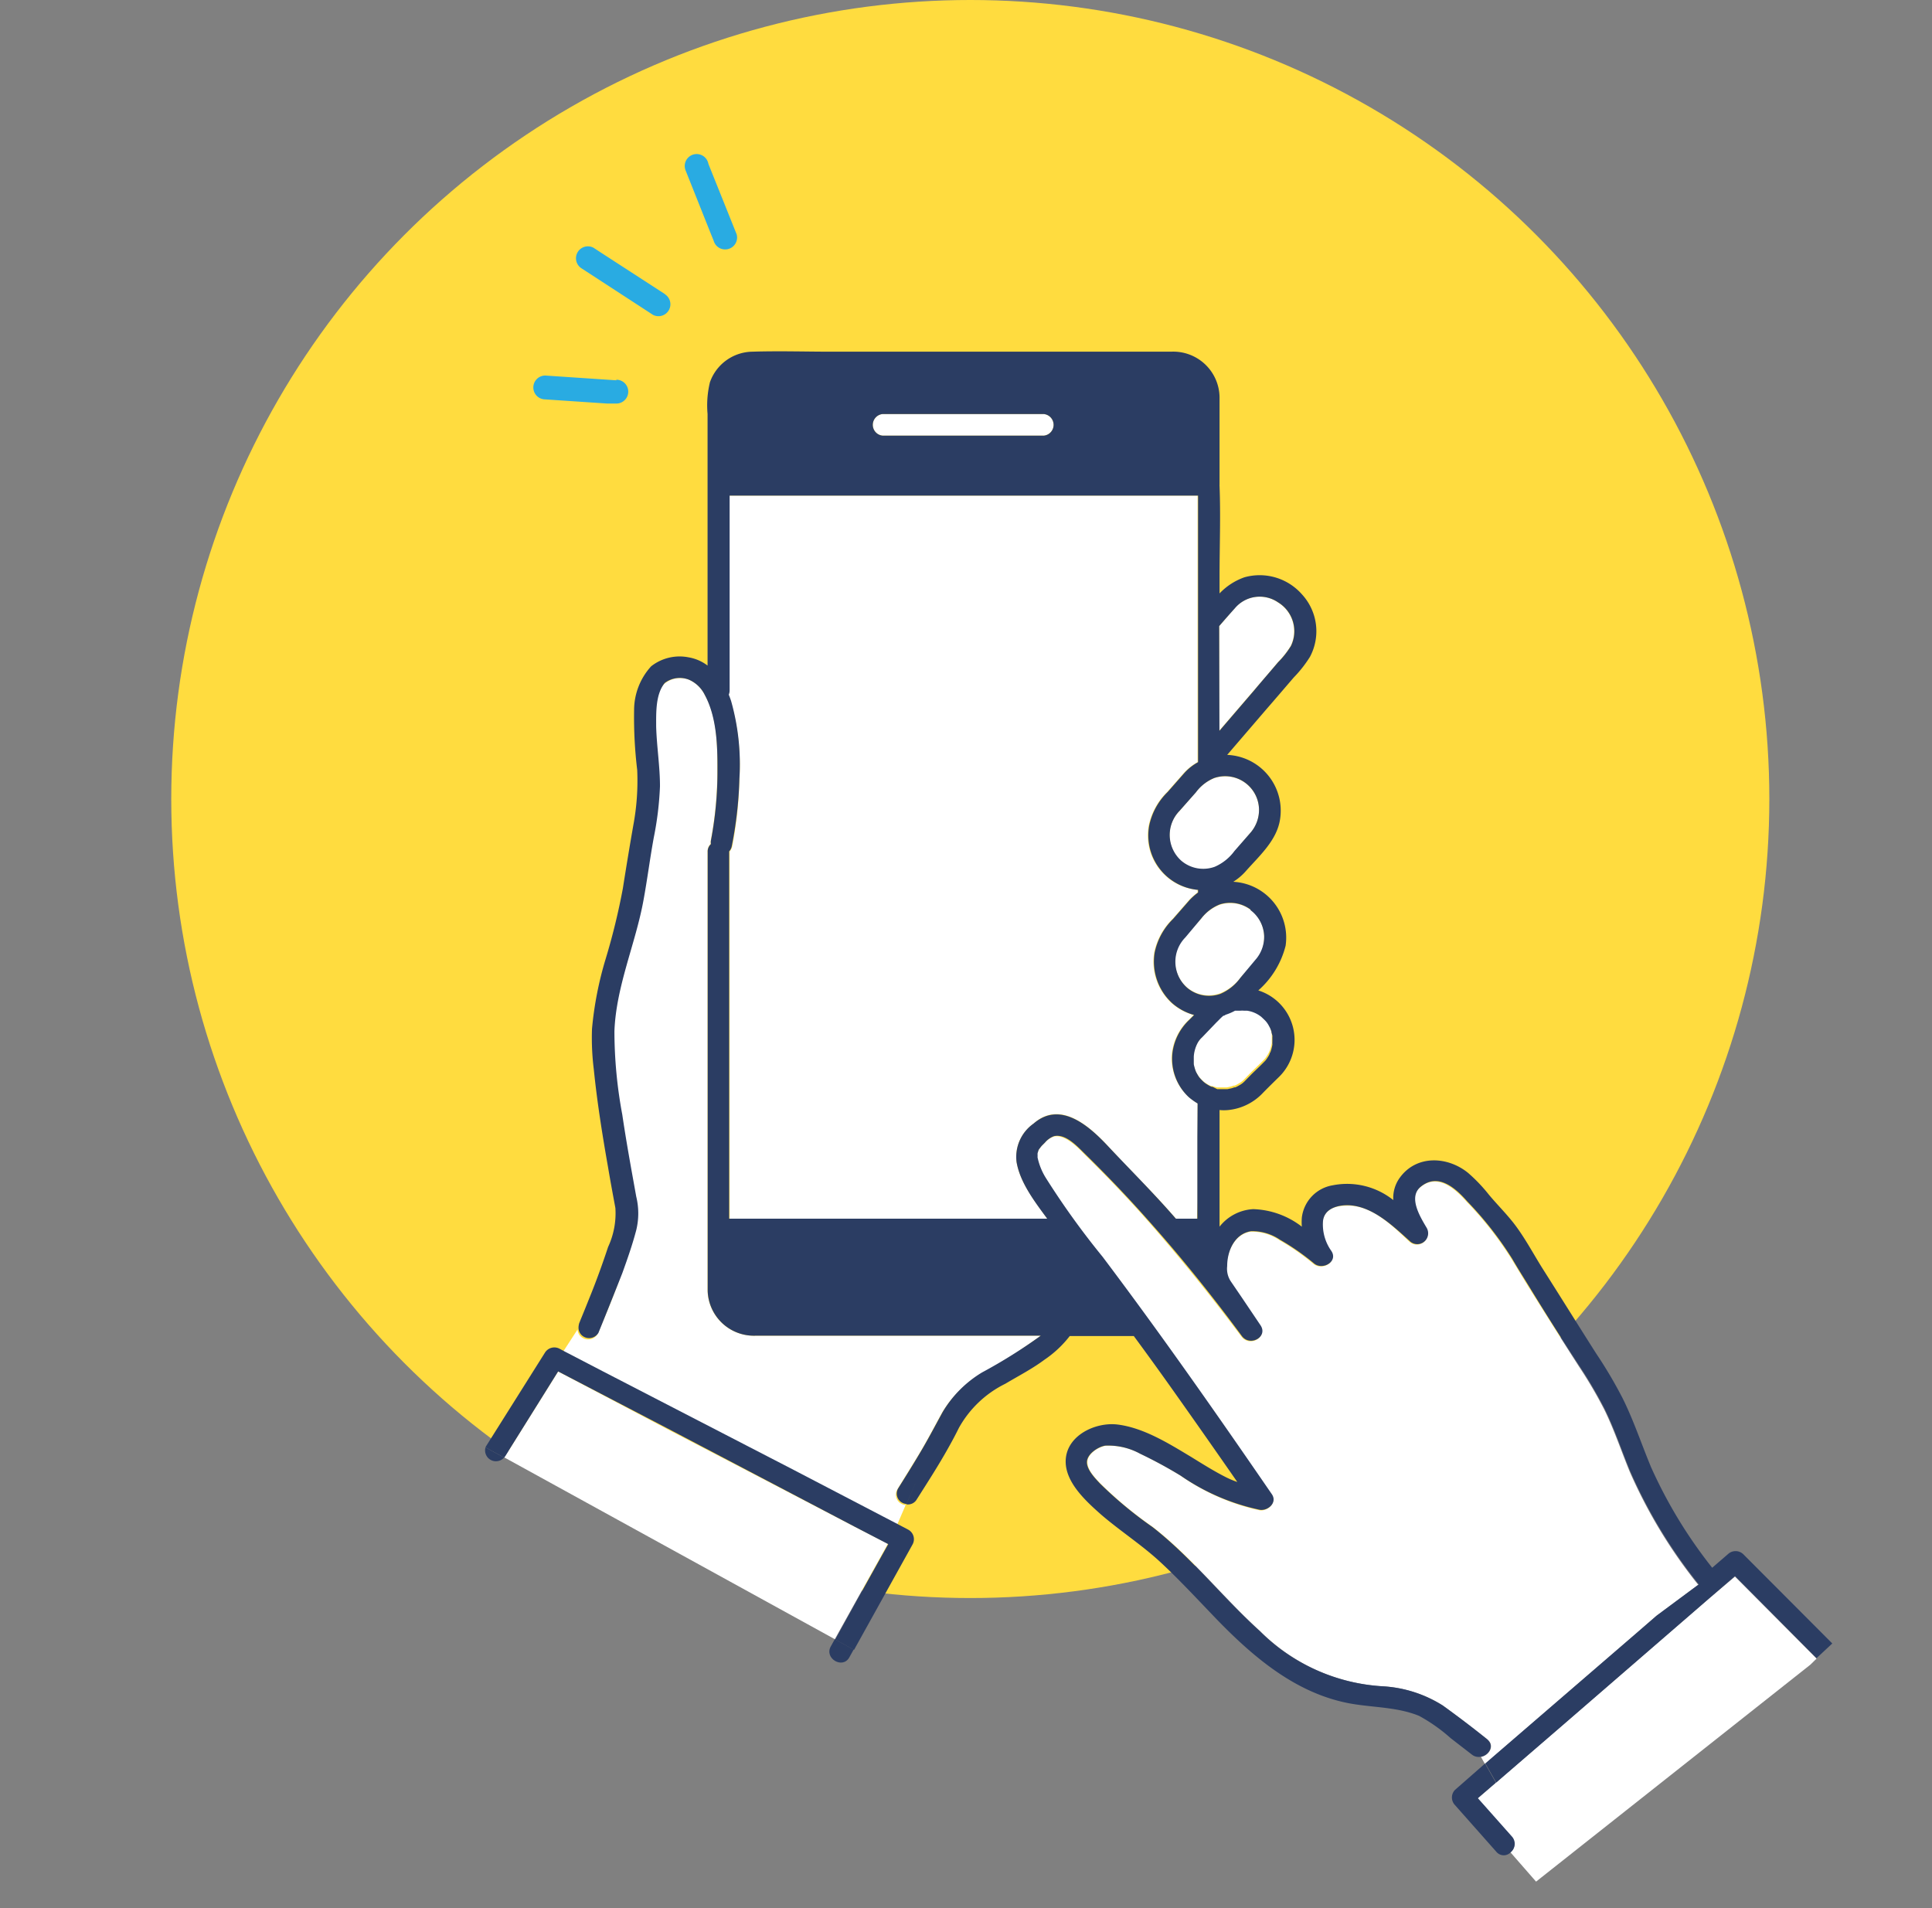 <svg xmlns="http://www.w3.org/2000/svg" viewBox="0 0 162 160"><rect x="0" y="0" width="162" height="160" fill="#808080" stroke="none"/><defs><style>.cls-1{fill:#ffdc3f;}.cls-2{fill:#29abe2;}.cls-3{fill:#fff;}.cls-4{fill:#2b3d63;}</style></defs><g id="SCDesignだから_できること" data-name="SCDesignだから　できること"><g id="アイコン"><circle class="cls-1" cx="81.36" cy="67" r="67"/><path class="cls-2" d="M61.77,19.65,59.7,14.49l-.3-.75a1,1,0,1,0-1.92.53l2.06,5.17.3.74a1,1,0,0,0,1.23.7,1,1,0,0,0,.7-1.23Z"/><path class="cls-2" d="M55.77,24.67l-5.26-3.41-.75-.49a1,1,0,0,0-1,1.73L54,25.91l.75.49a1,1,0,0,0,1-1.73Z"/><path class="cls-2" d="M51.68,31.89l-5.21-.35-.75-.05a1,1,0,0,0-1,1,1,1,0,0,0,1,1l5.21.35.75,0a1,1,0,0,0,0-2Z"/><path class="cls-3" d="M142.34,132.82a42.22,42.22,0,0,1-5.69-9.42c-.72-1.75-1.31-3.54-2.15-5.24a37.5,37.5,0,0,0-2.1-3.57q-2.09-3.25-4.13-6.52c-.51-.82-1-1.63-1.5-2.46a29.38,29.38,0,0,0-3.78-4.83c-1-1.12-2.45-2.43-3.91-1.22-1.06.88,0,2.54.51,3.44a.91.91,0,0,1-1.43,1.1c-1.42-1.33-3.19-3.1-5.27-3-1,0-1.89.35-2,1.4a3.82,3.82,0,0,0,.68,2.4c.65.91-.69,1.68-1.42,1.09a19.77,19.77,0,0,0-2.87-2,4.13,4.13,0,0,0-2.42-.71c-1.36.22-2,1.69-2,2.92a1.92,1.92,0,0,0,.3,1.28l.92,1.35,1.57,2.33c.67,1-.88,1.83-1.56.91-2.54-3.39-5.21-6.71-8-9.87-1.64-1.85-3.37-3.65-5.13-5.38-.59-.6-1.67-1.74-2.62-1.51a1.81,1.81,0,0,0-.75.53l-.29.29-.11.14c-.06.09-.11.18-.16.27a1.42,1.42,0,0,0-.07.22.08.08,0,0,0,0,0v.07a2.35,2.35,0,0,1,0,.26,5.34,5.34,0,0,0,.72,1.73,66.83,66.83,0,0,0,4.75,6.6c4.9,6.5,9.57,13.18,14.18,19.89.5.72-.33,1.44-1,1.33A18.29,18.29,0,0,1,99,123.74a37.54,37.54,0,0,0-3.36-1.83,5.56,5.56,0,0,0-2.92-.68c-.62.1-1.52.66-1.54,1.35s.67,1.37,1.08,1.81a33.59,33.59,0,0,0,4.41,3.66c3.32,2.58,5.9,5.93,9,8.73A15.87,15.87,0,0,0,116,141.41a10.52,10.52,0,0,1,5,1.61c1.26.91,2.49,1.87,3.72,2.83l.09.09c.52.53,0,1.28-.63,1.38l.33.59.3-.26L137.15,137l1.73-1.5,3.53-2.62Z"/><path class="cls-3" d="M87.26,112H63.39a3.88,3.88,0,0,1-4.06-3.81c0-1.7,0-3.42,0-5.13V71.41a.84.84,0,0,1,.27-.65,1,1,0,0,1,0-.29,31,31,0,0,0,.55-5.93c0-2.06,0-4.45-1.07-6.3A2.66,2.66,0,0,0,57.78,57a2.08,2.08,0,0,0-2.12.38c-.78.94-.75,2.52-.72,3.66.05,1.66.36,3.29.32,5a27,27,0,0,1-.52,4.3c-.32,1.75-.54,3.5-.86,5.24-.66,3.69-2.3,7.26-2.44,11a38.24,38.24,0,0,0,.66,7c.24,1.63.52,3.25.81,4.87l.36,2a5.93,5.93,0,0,1,0,2.81c-.32,1.22-.74,2.42-1.17,3.61q-.91,2.5-2,5a.91.91,0,0,1-1.24.32.86.86,0,0,1-.43-.71l-1.19,1.83,3.27,1.7,15.71,8.17,9,4.69.72-1.67a.87.87,0,0,1-.69-1.32c.61-1,1.2-1.94,1.79-2.91.69-1.15,1.3-2.32,1.94-3.49a9.59,9.59,0,0,1,3.3-3.31A43.83,43.83,0,0,0,87.27,112Z"/><path class="cls-3" d="M152.32,139.08l-6.84-6.88L143.35,134,131,144.68l-5.6,4.83.13.23-.13-.23-1.51,1.3,2.85,3.21a.91.91,0,0,1-.08,1.31l2.14,2.45,23-18.19Z"/><path class="cls-3" d="M71.63,128l-15.71-8.18L46.8,115l-4.44,7.09-.09.11L70,137.45q2.22-4,4.45-8Z"/><path class="cls-3" d="M102.23,52.5v8.78l2.92-3.4c.67-.78,1.35-1.56,2-2.35a7.49,7.49,0,0,0,1.08-1.37,2.83,2.83,0,0,0-1.08-3.65,2.72,2.72,0,0,0-3.62.49C103.1,51.49,102.66,52,102.23,52.5Z"/><path class="cls-3" d="M100.42,100.52v-8a5.53,5.53,0,0,1-.74-.53,4.4,4.4,0,0,1-1.41-3.69,4.58,4.58,0,0,1,1.41-2.78l.41-.41a4.64,4.64,0,0,1-1.85-1,4.72,4.72,0,0,1-1.46-4.23,5.51,5.51,0,0,1,1.55-2.83l1.38-1.58a5.33,5.33,0,0,1,.71-.63v-.22a4.59,4.59,0,0,1-4.1-5.38,5.51,5.51,0,0,1,1.55-2.83l1.38-1.57a4.37,4.37,0,0,1,1.17-.93V41.56H61.14V57.9a1,1,0,0,1-.07.35c.07.18.14.36.2.55A19.5,19.5,0,0,1,62,65.3a33.43,33.43,0,0,1-.6,5.65.91.91,0,0,1-.22.44v30.8H87.81c-1-1.42-2.28-3-2.57-4.75a3.41,3.41,0,0,1,1.42-3.22c2.23-2,4.66.19,6.25,1.89,1.83,2,3.73,3.82,5.48,5.84l.21.24h1.77C100.37,101.63,100.42,101.05,100.42,100.52Z"/><path class="cls-3" d="M85.86,36.53h1.67a.91.91,0,0,0,0-1.81H74a.91.91,0,0,0,0,1.81Z"/><path class="cls-3" d="M102.25,91.28Z"/><path class="cls-3" d="M106.05,85.47l-.24-.23c-.12-.11,0,0-.12-.1a2.46,2.46,0,0,0-1.13-.47h-.25a1.71,1.71,0,0,0-.32,0h-.16l-.25,0a4.59,4.59,0,0,1-.79.34l-.13.08-.06,0-.09.08c-.17.15-.32.32-.49.48L100.76,87a1.79,1.79,0,0,0-.41.54,2.85,2.85,0,0,0-.29,1.07c0,.14,0,.27,0,.41v.06a.58.58,0,0,1,0,.1,4.29,4.29,0,0,0,.15.54c0-.08.05.12.06.14l.09.16a2.68,2.68,0,0,0,.18.28v0l0,0,.09.1a3.44,3.44,0,0,0,.27.27,1.67,1.67,0,0,0,.2.15,3.37,3.37,0,0,0,.32.19l.14.06.07,0,.39.11.21,0h.64l.37-.08.21-.07.07,0a2.1,2.1,0,0,0,.3-.15,1.82,1.82,0,0,0,.52-.39l.49-.5c.4-.4.82-.78,1.21-1.19a1.53,1.53,0,0,0,.17-.23,2.61,2.61,0,0,0,.17-.28s.12-.28.08-.16a3.9,3.9,0,0,0,.18-.67s0,0,0-.06a1.09,1.09,0,0,1,0-.18c0-.11,0-.21,0-.32s0-.12,0-.12,0-.06,0-.08-.05-.24-.08-.36l-.07-.19a2.1,2.1,0,0,0-.13-.26A1.93,1.93,0,0,0,106.05,85.47Z"/><path class="cls-3" d="M104.83,69.86a2.92,2.92,0,0,0,.74-2,2.84,2.84,0,0,0-3.76-2.61,3.62,3.62,0,0,0-1.53,1.17L98.9,68a2.89,2.89,0,0,0,.16,4.22,2.83,2.83,0,0,0,2.8.5,4.05,4.05,0,0,0,1.65-1.32Z"/><path class="cls-3" d="M106,78.49a2.84,2.84,0,0,0-3.76-2.61A3.68,3.68,0,0,0,100.74,77l-1.38,1.57a2.9,2.9,0,0,0,.16,4.22,2.83,2.83,0,0,0,2.8.5A4,4,0,0,0,104,82l1.32-1.5A2.92,2.92,0,0,0,106,78.49Z"/><path class="cls-4" d="M146.17,130.32a.93.93,0,0,0-1.28,0l-1.32,1.14a39.58,39.58,0,0,1-5.13-8.44c-.8-1.92-1.45-3.9-2.38-5.77a37.85,37.85,0,0,0-2.21-3.74c-1.52-2.39-3-4.77-4.53-7.18-.78-1.25-1.47-2.56-2.37-3.73-.66-.85-1.43-1.61-2.12-2.44a13.47,13.47,0,0,0-1.73-1.81c-1.71-1.39-4.32-1.54-5.73.41a2.88,2.88,0,0,0-.54,1.87,6.21,6.21,0,0,0-5.08-1.24,3.12,3.12,0,0,0-2.59,2.71,4.78,4.78,0,0,0,0,.76,7,7,0,0,0-4.08-1.47,3.85,3.85,0,0,0-2.82,1.47V93.08a3.56,3.56,0,0,0,.73,0,4.62,4.62,0,0,0,2.92-1.45c.45-.46.91-.91,1.37-1.36a4.35,4.35,0,0,0-1.77-7.22,7.39,7.39,0,0,0,2.29-3.75,4.69,4.69,0,0,0-4.39-5.36,4.74,4.74,0,0,0,1.06-.9c1.14-1.29,2.62-2.59,2.87-4.38a4.68,4.68,0,0,0-4.44-5.36l3.35-3.9c.75-.86,1.49-1.73,2.23-2.59a10.26,10.26,0,0,0,1.36-1.73,4.56,4.56,0,0,0-.66-5.23,4.72,4.72,0,0,0-4.84-1.44,5.31,5.31,0,0,0-2.08,1.35V48.35c0-2.52.1-5.07,0-7.59a.41.41,0,0,1,0-.11V33.27a3.88,3.88,0,0,0-4.06-3.78H69.75c-2.22,0-4.44-.07-6.66,0a3.83,3.83,0,0,0-3.56,2.56,8.19,8.19,0,0,0-.2,2.66v21.1a3.63,3.63,0,0,0-1.59-.69,3.86,3.86,0,0,0-3.14.75,5.46,5.46,0,0,0-1.43,3.69,36.63,36.63,0,0,0,.26,5,20.33,20.33,0,0,1-.32,4.61c-.31,1.77-.6,3.53-.88,5.31a55.3,55.3,0,0,1-1.44,5.91,29.41,29.41,0,0,0-1.15,5.88,21.33,21.33,0,0,0,.15,3.39c.28,2.77.72,5.51,1.2,8.24.19,1.13.4,2.26.61,3.39a6.67,6.67,0,0,1-.61,3.27c-.48,1.45-1,2.89-1.58,4.31-.2.5-.4,1-.61,1.51-.06.15-.13.31-.19.47s-.18.42,0,0a1.2,1.2,0,0,0-.1.52l.61-.93-.61.93a.86.86,0,0,0,.43.71.91.91,0,0,0,1.24-.32q1-2.46,2-5c.43-1.19.85-2.39,1.17-3.61a5.93,5.93,0,0,0,0-2.81l-.36-2c-.29-1.62-.57-3.24-.81-4.87a38.24,38.24,0,0,1-.66-7c.14-3.78,1.78-7.35,2.44-11,.32-1.74.54-3.49.86-5.24a27,27,0,0,0,.52-4.3c0-1.67-.27-3.3-.32-5,0-1.14-.06-2.72.72-3.66A2.08,2.08,0,0,1,57.78,57a2.66,2.66,0,0,1,1.31,1.26c1,1.85,1.08,4.24,1.07,6.3a31,31,0,0,1-.55,5.93,1,1,0,0,0,0,.29.84.84,0,0,0-.27.65v31.68c0,1.71,0,3.43,0,5.13A3.88,3.88,0,0,0,63.39,112H87.27a43.83,43.83,0,0,1-4.92,3.08,9.59,9.59,0,0,0-3.3,3.31c-.64,1.17-1.25,2.34-1.94,3.49-.59,1-1.18,1.94-1.79,2.91a.87.87,0,0,0,.69,1.32l.81-1.88L76,126.14a.84.84,0,0,0,.87-.41c.9-1.42,1.82-2.84,2.64-4.31.31-.55.61-1.11.89-1.68a9,9,0,0,1,3.9-3.71c1.09-.65,2.24-1.24,3.26-2a9.2,9.2,0,0,0,2.14-2h5.37q1.71,2.32,3.38,4.68,2.67,3.77,5.3,7.56a8,8,0,0,1-.91-.38c-1-.5-2-1.13-2.94-1.71-1.88-1.13-4-2.46-6.2-2.73-1.83-.22-4.26.9-4.34,3-.07,1.86,1.76,3.48,3,4.58,1.6,1.37,3.37,2.51,4.92,3.94s3.16,3.17,4.71,4.78c3.07,3.17,6.57,6.16,11,7.05,1.94.39,4.1.3,6,1.08a14,14,0,0,1,2.65,1.87l1.77,1.37a.91.91,0,0,0,.74.19l-.87-1.54.87,1.54c.65-.1,1.15-.85.63-1.38l-.09-.09c-1.23-1-2.46-1.92-3.72-2.83a10.52,10.52,0,0,0-5-1.61,15.87,15.87,0,0,1-10.34-4.63c-3.11-2.8-5.69-6.15-9-8.73a33.59,33.59,0,0,1-4.41-3.66c-.41-.44-1.11-1.16-1.08-1.81s.92-1.25,1.54-1.35a5.56,5.56,0,0,1,2.92.68A37.54,37.54,0,0,1,99,123.74a18.29,18.29,0,0,0,6.63,2.86c.69.11,1.52-.61,1-1.33-4.61-6.71-9.28-13.39-14.18-19.89a66.83,66.83,0,0,1-4.75-6.6A5.34,5.34,0,0,1,87,97.05a2.35,2.35,0,0,0,0-.26v-.07a.08.08,0,0,1,0,0,1.42,1.42,0,0,1,.07-.22c0-.09.1-.18.16-.27l.11-.14.29-.29a1.81,1.81,0,0,1,.75-.53c1-.23,2,.91,2.62,1.51,1.76,1.73,3.49,3.53,5.13,5.38,2.83,3.16,5.5,6.48,8,9.87.68.92,2.23.07,1.56-.91l-1.57-2.33-.92-1.35a1.92,1.92,0,0,1-.3-1.28c0-1.23.6-2.7,2-2.92a4.13,4.13,0,0,1,2.42.71,19.77,19.77,0,0,1,2.87,2c.73.59,2.07-.18,1.42-1.09a3.82,3.82,0,0,1-.68-2.4c.06-1,1-1.38,2-1.4,2.08,0,3.85,1.72,5.27,3a.91.91,0,0,0,1.43-1.1c-.53-.9-1.57-2.56-.51-3.44,1.46-1.21,2.93.1,3.91,1.22a29.38,29.38,0,0,1,3.78,4.83c.48.83,1,1.64,1.5,2.46q2,3.27,4.13,6.52a37.5,37.5,0,0,1,2.1,3.57c.84,1.7,1.43,3.49,2.15,5.24a42.22,42.22,0,0,0,5.69,9.42l.07.07-3.53,2.62-1.73,1.5-12.34,10.64-.3.26.91,1.6,5.6-4.83L143.35,134l2.13-1.84,6.84,6.88,1.32-1.23Zm-43.94-39h0Zm2.63-15A2.86,2.86,0,0,1,106,78.49a2.92,2.92,0,0,1-.74,2L104,82a4,4,0,0,1-1.65,1.33,2.83,2.83,0,0,1-2.8-.5,2.9,2.9,0,0,1-.16-4.22L100.74,77a3.68,3.68,0,0,1,1.53-1.16A2.87,2.87,0,0,1,104.86,76.27ZM102.23,52.5c.43-.5.87-1,1.32-1.5a2.72,2.72,0,0,1,3.62-.49,2.83,2.83,0,0,1,1.08,3.65,7.49,7.49,0,0,1-1.08,1.37c-.67.79-1.35,1.57-2,2.35l-2.92,3.4Zm-.42,12.74a2.84,2.84,0,0,1,3.76,2.61,2.92,2.92,0,0,1-.74,2l-1.32,1.51a4.05,4.05,0,0,1-1.65,1.32,2.83,2.83,0,0,1-2.8-.5A2.89,2.89,0,0,1,98.9,68l1.38-1.56A3.62,3.62,0,0,1,101.81,65.24ZM74,34.72H87.53a.91.91,0,0,1,0,1.81H74A.91.91,0,0,1,74,34.72Zm26.4,60.67v5.13c0,.53,0,1.11,0,1.67H98.6l-.21-.24c-1.75-2-3.65-3.89-5.48-5.84-1.59-1.7-4-3.84-6.25-1.89a3.41,3.41,0,0,0-1.42,3.22c.29,1.72,1.52,3.33,2.57,4.75H61.14V71.39a.91.91,0,0,0,.22-.44A33.43,33.43,0,0,0,62,65.3a19.5,19.5,0,0,0-.69-6.5c-.06-.19-.13-.37-.2-.55a1,1,0,0,0,.07-.35V41.56h39.28V63.91a4.37,4.37,0,0,0-1.17.93l-1.38,1.57a5.51,5.51,0,0,0-1.55,2.83,4.59,4.59,0,0,0,4.1,5.38v.22a5.33,5.33,0,0,0-.71.63l-1.38,1.58a5.51,5.51,0,0,0-1.55,2.83,4.72,4.72,0,0,0,1.46,4.23,4.64,4.64,0,0,0,1.85,1l-.41.41a4.58,4.58,0,0,0-1.41,2.78A4.4,4.4,0,0,0,99.68,92a5.53,5.53,0,0,0,.74.53Zm1.27-4.26-.07,0-.14-.06a3.37,3.37,0,0,1-.32-.19,1.67,1.67,0,0,1-.2-.15,3.44,3.44,0,0,1-.27-.27l-.09-.1,0,0v0a2.68,2.68,0,0,1-.18-.28l-.09-.16s-.1-.22-.06-.14a4.29,4.29,0,0,1-.15-.54.58.58,0,0,0,0-.1V89c0-.14,0-.27,0-.41a2.85,2.85,0,0,1,.29-1.07,1.79,1.79,0,0,1,.41-.54L102,85.73c.17-.16.32-.33.49-.48l.09-.08.06,0,.13-.08a4.59,4.59,0,0,0,.79-.34l.25,0H104a1.71,1.71,0,0,1,.32,0h.25a2.46,2.46,0,0,1,1.13.47c.14.1,0,0,.12.1l.24.23a1.93,1.93,0,0,1,.35.49,2.1,2.1,0,0,1,.13.26l.07.19c0,.12.06.24.08.36s0,0,0,.08,0,.1,0,.12,0,.21,0,.32a1.09,1.09,0,0,0,0,.18s0,0,0,.06a3.9,3.9,0,0,1-.18.67c0-.12-.06.13-.08.16a2.61,2.61,0,0,1-.17.28,1.53,1.53,0,0,1-.17.23c-.39.41-.81.79-1.21,1.19l-.49.5a1.82,1.82,0,0,1-.52.39,2.1,2.1,0,0,1-.3.15l-.07,0-.21.07-.37.08h-.64l-.21,0Z"/><path class="cls-4" d="M122,150.09a.92.92,0,0,0,0,1.27l3.49,3.94a.8.8,0,0,0,1.2,0l-1-1.11,1,1.11a.91.91,0,0,0,.08-1.31l-2.85-3.21,1.51-1.3-.91-1.6Z"/><path class="cls-4" d="M42.27,122.22l-1.56-.85A.91.91,0,0,0,42.27,122.22Z"/><path class="cls-4" d="M70,137.45l-.34.61c-.56,1,1,1.93,1.56.91l.36-.65Z"/><path class="cls-4" d="M76.18,128.28l-.89-.47-.7,1.62.7-1.62-9-4.69L50.57,115l-3.27-1.7-1.47,2.23,1.47-2.23-.37-.2a.93.93,0,0,0-1.24.33L40.8,121.2a.91.91,0,0,0-.09.17l1.56.85.09-.11L46.8,115l9.12,4.75L71.63,128l2.85,1.48q-2.24,4-4.45,8l1.58.87,4.89-8.81A.91.91,0,0,0,76.18,128.28Z"/></g></g></svg>